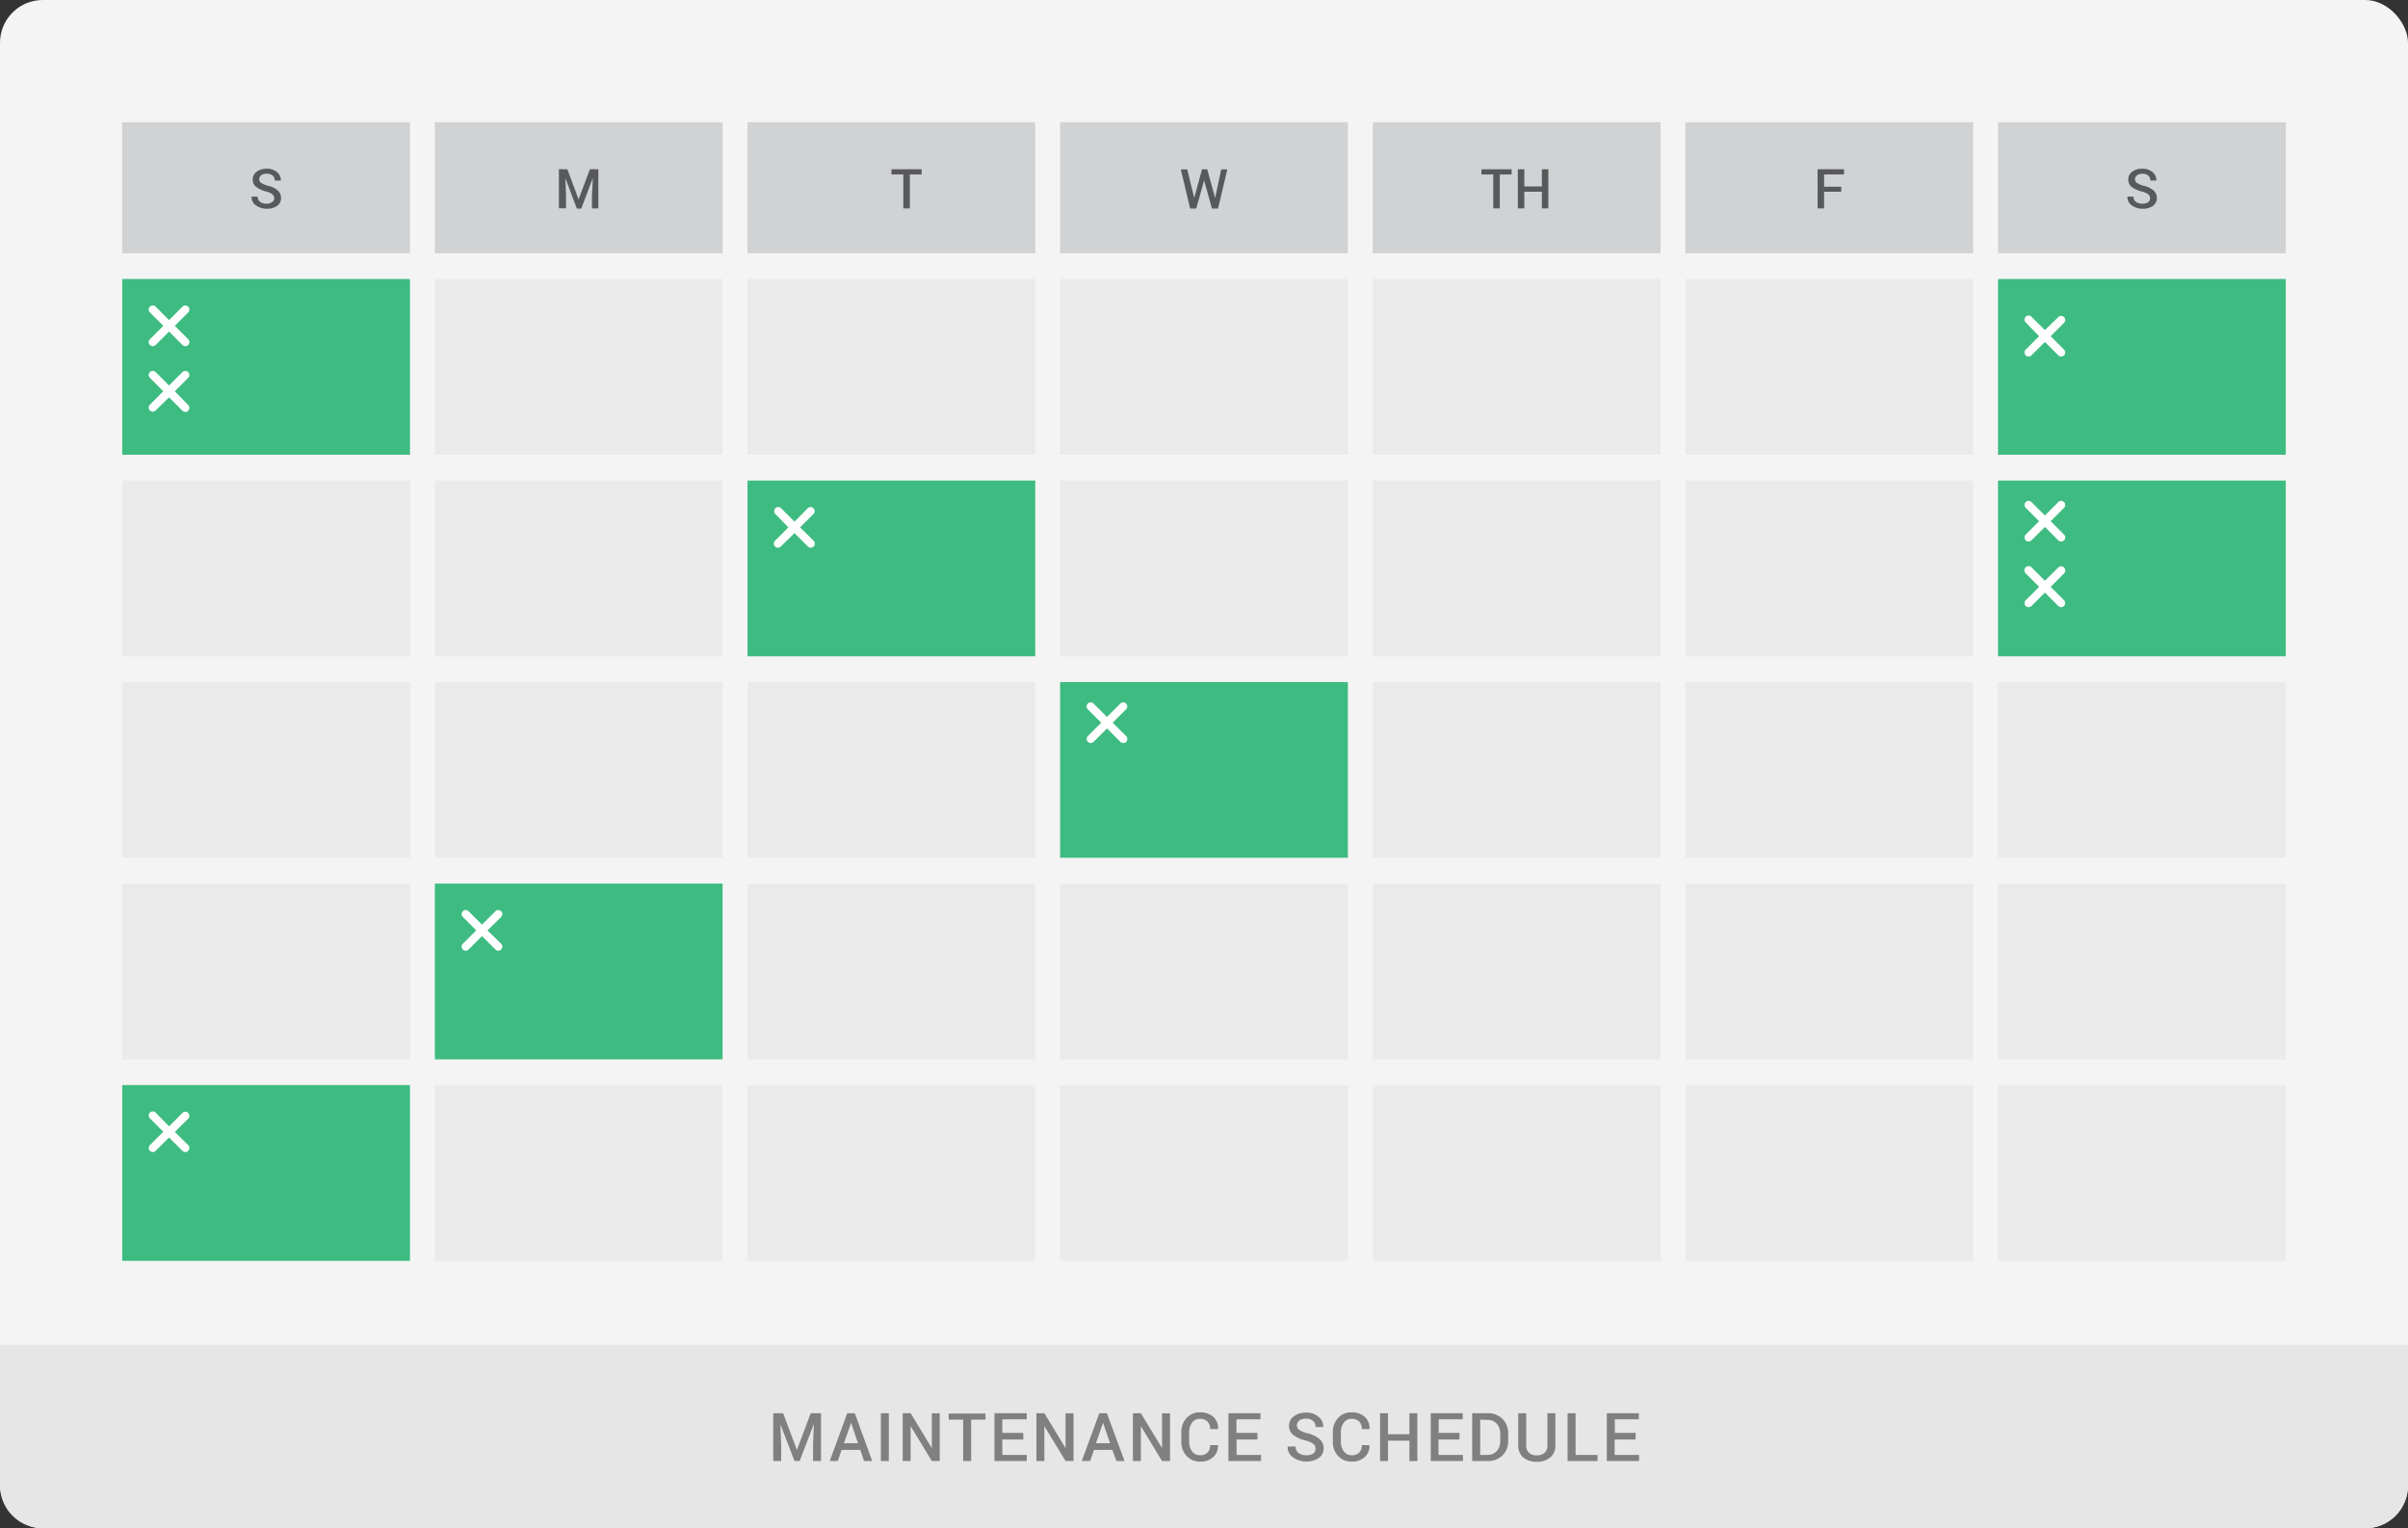 <svg id="Expanded" xmlns="http://www.w3.org/2000/svg" width="394" height="250" viewBox="0 0 394 250">
  <rect x="0" y="0" width="394" height="250" fill="#333333" stroke="none"/>
  <title>fms-fixed-chart2</title>
  <rect width="394" height="250" rx="7" fill="#f4f4f4"/>
  <path d="M0,220H394a0,0,0,0,1,0,0v23a7,7,0,0,1-7,7H7a7,7,0,0,1-7-7V220a0,0,0,0,1,0,0Z" fill="#e6e6e6"/>
  <g>
    <path d="M128.14,231.18l2.25,6h0l2.26-6h1.69V239h-1.3v-2.66l.12-3.39h0L130.84,239H130l-2.31-6h0l.13,3.37V239h-1.3v-7.82Z" fill="gray"/>
    <path d="M140.76,237.18H137.7l-.62,1.82h-1.32l2.87-7.82h1.24l2.84,7.82h-1.33Zm-2.68-1.09h2.31l-1.13-3.34h0Z" fill="gray"/>
    <path d="M145.43,239h-1.3v-7.82h1.3Z" fill="gray"/>
    <path d="M153.76,239h-1.29L149,233.29h0V239h-1.3v-7.82H149l3.47,5.71h0v-5.7h1.29Z" fill="gray"/>
    <path d="M161.26,232.23H158.9V239h-1.31v-6.77h-2.36v-1h6Z" fill="gray"/>
    <path d="M167.45,235.48H164V238h4v1h-5.28v-7.82H168v1H164v2.21h3.42Z" fill="gray"/>
    <path d="M175.65,239h-1.3l-3.47-5.71h0V239h-1.3v-7.82h1.3l3.47,5.71h0v-5.7h1.3Z" fill="gray"/>
    <path d="M182,237.18H179l-.63,1.82H177l2.87-7.82h1.24L184,239h-1.33Zm-2.69-1.09h2.32l-1.14-3.34h0Z" fill="gray"/>
    <path d="M191.44,239h-1.3l-3.47-5.71h0V239h-1.3v-7.82h1.3l3.47,5.71h0v-5.7h1.3Z" fill="gray"/>
    <path d="M199.29,236.41v0a2.43,2.43,0,0,1-.77,1.93,3,3,0,0,1-2.14.75,2.88,2.88,0,0,1-2.23-.93,3.3,3.3,0,0,1-.86-2.35v-1.49a3.36,3.36,0,0,1,.85-2.35,2.83,2.83,0,0,1,2.2-.93,3.09,3.09,0,0,1,2.18.73,2.48,2.48,0,0,1,.78,2v0H198a1.7,1.7,0,0,0-.43-1.23,1.67,1.67,0,0,0-1.26-.44,1.5,1.5,0,0,0-1.27.63,2.61,2.61,0,0,0-.47,1.59v1.5a2.55,2.55,0,0,0,.48,1.59,1.53,1.53,0,0,0,1.3.64,1.63,1.63,0,0,0,1.23-.44,1.66,1.66,0,0,0,.42-1.22Z" fill="gray"/>
    <path d="M205.75,235.48h-3.42V238h4v1H201v-7.82h5.24v1h-3.93v2.21h3.42Z" fill="gray"/>
    <path d="M215.25,237a1,1,0,0,0-.36-.8,3.45,3.45,0,0,0-1.28-.56,5.28,5.28,0,0,1-2-.91,1.79,1.79,0,0,1-.7-1.48,1.9,1.9,0,0,1,.78-1.56,3.16,3.16,0,0,1,2-.61,3,3,0,0,1,2.07.7,2,2,0,0,1,.75,1.66v0h-1.25a1.27,1.27,0,0,0-.41-1,1.65,1.65,0,0,0-1.16-.37,1.68,1.68,0,0,0-1.1.31,1,1,0,0,0-.39.8.88.88,0,0,0,.42.74,4.7,4.7,0,0,0,1.38.56,4.54,4.54,0,0,1,1.91.93,2,2,0,0,1,.66,1.52,1.85,1.85,0,0,1-.78,1.56,3.42,3.42,0,0,1-2.06.58,3.58,3.58,0,0,1-2.14-.66,2,2,0,0,1-.9-1.78v0H212a1.23,1.23,0,0,0,.49,1.07,2.2,2.2,0,0,0,1.28.35,1.92,1.92,0,0,0,1.13-.29A.93.93,0,0,0,215.25,237Z" fill="gray"/>
    <path d="M224.08,236.41v0a2.46,2.46,0,0,1-.77,1.93,3,3,0,0,1-2.15.75,2.88,2.88,0,0,1-2.22-.93,3.3,3.3,0,0,1-.86-2.35v-1.49a3.31,3.31,0,0,1,.85-2.35,2.82,2.82,0,0,1,2.2-.93,3.09,3.09,0,0,1,2.18.73,2.44,2.44,0,0,1,.77,2v0h-1.26a1.66,1.66,0,0,0-.43-1.23,1.63,1.63,0,0,0-1.25-.44,1.49,1.49,0,0,0-1.27.63,2.54,2.54,0,0,0-.47,1.59v1.5a2.55,2.55,0,0,0,.48,1.59,1.52,1.52,0,0,0,1.29.64,1.63,1.63,0,0,0,1.23-.44,1.66,1.66,0,0,0,.42-1.22Z" fill="gray"/>
    <path d="M231.91,239h-1.3v-3.33h-3.5V239h-1.3v-7.82h1.3v3.44h3.5v-3.44h1.3Z" fill="gray"/>
    <path d="M238.79,235.48h-3.42V238h4v1h-5.27v-7.82h5.24v1h-3.94v2.21h3.42Z" fill="gray"/>
    <path d="M240.88,239v-7.82h2.54a3.28,3.28,0,0,1,2.42.93,3.24,3.24,0,0,1,.93,2.39v1.19a3.22,3.22,0,0,1-.93,2.39,3.31,3.31,0,0,1-2.42.92Zm1.31-6.77V238h1.19a1.94,1.94,0,0,0,1.53-.64,2.39,2.39,0,0,0,.56-1.63v-1.2a2.39,2.39,0,0,0-.56-1.63,1.93,1.93,0,0,0-1.53-.63Z" fill="gray"/>
    <path d="M254.49,231.18v5.24a2.42,2.42,0,0,1-.85,2,3.38,3.38,0,0,1-2.21.7,3.32,3.32,0,0,1-2.18-.7,2.48,2.48,0,0,1-.83-2v-5.24h1.3v5.24a1.58,1.58,0,0,0,.47,1.24,1.8,1.8,0,0,0,1.24.41,1.93,1.93,0,0,0,1.28-.41,1.55,1.55,0,0,0,.48-1.24v-5.24Z" fill="gray"/>
    <path d="M257.8,238h3.59v1h-4.9v-7.82h1.31Z" fill="gray"/>
    <path d="M267.61,235.48h-3.42V238h4v1h-5.28v-7.82h5.24v1h-3.93v2.21h3.42Z" fill="gray"/>
  </g>
  <g>
    <rect x="20" y="20" width="47.08" height="21.43" fill="#d0d2d3"/>
    <rect x="71.15" y="20" width="47.08" height="21.43" fill="#d0d2d3"/>
    <rect x="122.31" y="20" width="47.08" height="21.43" fill="#d0d2d3"/>
    <rect x="173.46" y="20" width="47.08" height="21.43" fill="#d0d2d3"/>
    <rect x="224.62" y="20" width="47.08" height="21.43" fill="#d0d2d3"/>
    <rect x="275.77" y="20" width="47.08" height="21.43" fill="#d0d2d3"/>
    <rect x="326.92" y="20" width="47.08" height="21.43" fill="#d0d2d3"/>
  </g>
  <g>
    <rect x="326.92" y="45.64" width="47.08" height="28.75" fill="#3ebb81"/>
    <rect x="275.77" y="45.64" width="47.08" height="28.75" fill="#eaeaea"/>
    <rect x="224.62" y="45.64" width="47.08" height="28.75" fill="#eaeaea"/>
    <rect x="173.46" y="45.64" width="47.08" height="28.75" fill="#eaeaea"/>
    <rect x="122.31" y="45.64" width="47.08" height="28.75" fill="#eaeaea"/>
    <rect x="71.15" y="45.64" width="47.08" height="28.75" fill="#eaeaea"/>
    <rect x="20" y="45.64" width="47.08" height="28.75" fill="#3ebb81"/>
    <rect x="326.92" y="78.61" width="47.08" height="28.75" fill="#3ebb81"/>
    <rect x="275.77" y="78.61" width="47.08" height="28.75" fill="#eaeaea"/>
    <rect x="224.62" y="78.61" width="47.08" height="28.75" fill="#eaeaea"/>
    <rect x="173.46" y="78.61" width="47.08" height="28.75" fill="#eaeaea"/>
    <rect x="122.31" y="78.61" width="47.08" height="28.75" fill="#3ebb81"/>
    <rect x="71.15" y="78.61" width="47.08" height="28.75" fill="#eaeaea"/>
    <rect x="20" y="78.61" width="47.08" height="28.75" fill="#eaeaea"/>
    <rect x="326.92" y="111.57" width="47.08" height="28.75" fill="#eaeaea"/>
    <rect x="275.77" y="111.57" width="47.08" height="28.75" fill="#eaeaea"/>
    <rect x="224.62" y="111.57" width="47.08" height="28.75" fill="#eaeaea"/>
    <rect x="173.46" y="111.57" width="47.08" height="28.75" fill="#3ebb81"/>
    <rect x="122.31" y="111.57" width="47.08" height="28.75" fill="#eaeaea"/>
    <rect x="71.15" y="111.57" width="47.08" height="28.75" fill="#eaeaea"/>
    <rect x="20" y="111.57" width="47.08" height="28.75" fill="#eaeaea"/>
    <rect x="326.92" y="144.54" width="47.08" height="28.75" fill="#eaeaea"/>
    <rect x="275.77" y="144.54" width="47.08" height="28.75" fill="#eaeaea"/>
    <rect x="224.62" y="144.54" width="47.08" height="28.75" fill="#eaeaea"/>
    <rect x="173.46" y="144.54" width="47.08" height="28.75" fill="#eaeaea"/>
    <rect x="122.31" y="144.54" width="47.08" height="28.75" fill="#eaeaea"/>
    <rect x="71.15" y="144.54" width="47.08" height="28.75" fill="#3ebb81"/>
    <rect x="20" y="144.54" width="47.08" height="28.75" fill="#eaeaea"/>
    <rect x="326.92" y="177.5" width="47.08" height="28.75" fill="#eaeaea"/>
    <rect x="275.77" y="177.5" width="47.08" height="28.75" fill="#eaeaea"/>
    <rect x="224.62" y="177.5" width="47.08" height="28.75" fill="#eaeaea"/>
    <rect x="173.46" y="177.5" width="47.08" height="28.75" fill="#eaeaea"/>
    <rect x="122.31" y="177.5" width="47.08" height="28.75" fill="#eaeaea"/>
    <rect x="71.15" y="177.5" width="47.08" height="28.75" fill="#eaeaea"/>
    <rect x="20" y="177.5" width="47.08" height="28.75" fill="#3ebb81"/>
  </g>
  <g>
    <path d="M44.87,32.44a.83.83,0,0,0-.29-.65,2.9,2.9,0,0,0-1-.46,4.54,4.54,0,0,1-1.65-.74,1.48,1.48,0,0,1-.58-1.22,1.54,1.54,0,0,1,.64-1.27,2.57,2.57,0,0,1,1.65-.5,2.48,2.48,0,0,1,1.69.56,1.69,1.69,0,0,1,.62,1.37v0h-1a1,1,0,0,0-.33-.8,1.37,1.37,0,0,0-1-.31,1.4,1.4,0,0,0-.9.26.8.8,0,0,0-.31.65.71.71,0,0,0,.34.61,4,4,0,0,0,1.13.46,3.65,3.65,0,0,1,1.57.76,1.63,1.63,0,0,1,.53,1.24,1.5,1.5,0,0,1-.64,1.28,2.77,2.77,0,0,1-1.68.47,3,3,0,0,1-1.76-.54,1.62,1.62,0,0,1-.73-1.45v0h1a1,1,0,0,0,.4.87,1.72,1.72,0,0,0,1,.29,1.53,1.53,0,0,0,.92-.24A.75.75,0,0,0,44.87,32.44Z" fill="#58595b"/>
    <path d="M92.83,27.69l1.84,4.92h0l1.85-4.92h1.38v6.4H96.86V31.91L97,29.13h0l-1.9,5h-.71l-1.89-5h0l.11,2.76v2.18H91.45v-6.4Z" fill="#58595b"/>
    <path d="M150.8,28.54h-1.93v5.55H147.8V28.54h-1.94v-.85h4.94Z" fill="#58595b"/>
    <path d="M195.4,32.38h0v0l1.28-4.68h.85l1.29,4.69v0l1-4.68h1l-1.52,6.4h-1l-1.28-4.6h0l-1.29,4.6h-1l-1.52-6.4h1.05Z" fill="#58595b"/>
    <g>
      <path d="M247.33,28.54H245.4v5.55h-1.07V28.54H242.4v-.85h4.93Z" fill="#58595b"/>
      <path d="M253.34,34.09h-1.06V31.36h-2.87v2.73h-1.06v-6.4h1.06V30.5h2.87V27.69h1.06Z" fill="#58595b"/>
    </g>
    <path d="M301.27,31.36h-2.81v2.73H297.4v-6.4h4.32v.85h-3.26v2h2.81Z" fill="#58595b"/>
    <path d="M351.8,32.44a.81.81,0,0,0-.3-.65,2.9,2.9,0,0,0-1.05-.46,4.71,4.71,0,0,1-1.65-.74,1.5,1.5,0,0,1-.57-1.22,1.55,1.55,0,0,1,.63-1.27,2.57,2.57,0,0,1,1.65-.5,2.51,2.51,0,0,1,1.7.56,1.72,1.72,0,0,1,.62,1.37v0h-1a1,1,0,0,0-.33-.8,1.33,1.33,0,0,0-.95-.31,1.4,1.4,0,0,0-.9.26.81.81,0,0,0-.32.65.73.73,0,0,0,.34.61,4.1,4.1,0,0,0,1.13.46,3.65,3.65,0,0,1,1.57.76,1.61,1.61,0,0,1,.54,1.24,1.53,1.53,0,0,1-.64,1.28,2.81,2.81,0,0,1-1.68.47,2.94,2.94,0,0,1-1.76-.54,1.63,1.63,0,0,1-.74-1.45v0h1a1,1,0,0,0,.41.87,1.68,1.68,0,0,0,1.05.29,1.55,1.55,0,0,0,.92-.24A.75.75,0,0,0,351.8,32.44Z" fill="#58595b"/>
  </g>
  <g>
    <path d="M130.91,86.27l2.19-2.19a.66.66,0,0,0-.94-.94L130,85.33l-2.19-2.19a.66.66,0,0,0-.94.94L129,86.27l-2.19,2.19a.66.66,0,0,0,.94.94L130,87.21l2.19,2.19a.66.66,0,1,0,.94-.94Z" fill="#fff"/>
    <path d="M79.76,152.2,82,150a.66.66,0,0,0-.94-.94l-2.2,2.19-2.19-2.19a.66.66,0,0,0-.94.94l2.19,2.19-2.19,2.19a.66.66,0,0,0,.94.94l2.19-2.19,2.2,2.19a.64.64,0,0,0,.47.19.66.66,0,0,0,.47-1.13Z" fill="#fff"/>
    <path d="M182.06,118.22l2.19-2.19a.66.66,0,0,0-.94-.94l-2.19,2.19-2.19-2.19a.66.66,0,0,0-.94.94l2.19,2.19L178,120.41a.66.66,0,1,0,.94.94l2.19-2.19,2.19,2.19a.66.66,0,0,0,.94-.94Z" fill="#fff"/>
    <path d="M335.53,55l2.19-2.19a.66.66,0,0,0-.94-.94L334.59,54l-2.2-2.19a.66.66,0,1,0-.94.94L333.64,55l-2.19,2.19a.66.66,0,1,0,.94.94l2.2-2.19,2.19,2.19a.66.66,0,1,0,.94-.94Z" fill="#fff"/>
    <path d="M28.6,185.16,30.79,183a.66.66,0,0,0-.94-.94l-2.19,2.19L25.47,182a.66.66,0,0,0-.94.94l2.19,2.19-2.19,2.19a.66.66,0,1,0,.94.94l2.19-2.19,2.19,2.19a.66.66,0,0,0,.94-.94Z" fill="#fff"/>
    <g>
      <path d="M28.6,53.3l2.19-2.19a.66.66,0,0,0-.94-.94l-2.19,2.19-2.19-2.19a.66.66,0,0,0-.94.94l2.19,2.19-2.19,2.19a.66.66,0,1,0,.94.94l2.19-2.19,2.19,2.19a.66.66,0,0,0,.94-.94Z" fill="#fff"/>
      <path d="M28.6,64l2.19-2.19a.66.66,0,0,0-.94-.94l-2.19,2.19-2.19-2.19a.66.66,0,0,0-.94.94L26.72,64,24.53,66.2a.66.66,0,1,0,.94.94L27.66,65l2.19,2.19a.66.66,0,0,0,.94-.94Z" fill="#fff"/>
    </g>
    <g>
      <path d="M335.53,85.26l2.19-2.19a.66.66,0,0,0-.94-.94l-2.19,2.19-2.2-2.19a.66.66,0,1,0-.94.94l2.19,2.19-2.19,2.19a.66.66,0,0,0,.94.94l2.2-2.19,2.19,2.19a.66.66,0,1,0,.94-.94Z" fill="#fff"/>
      <path d="M337.72,92.83a.66.66,0,0,0-.94,0L334.59,95l-2.2-2.2a.66.66,0,0,0-.94,0,.68.68,0,0,0,0,1L333.64,96l-2.19,2.19a.66.66,0,0,0,.94.94l2.2-2.19,2.19,2.19a.66.66,0,1,0,.94-.94L335.53,96l2.19-2.19A.68.68,0,0,0,337.72,92.83Z" fill="#fff"/>
    </g>
  </g>
</svg>
